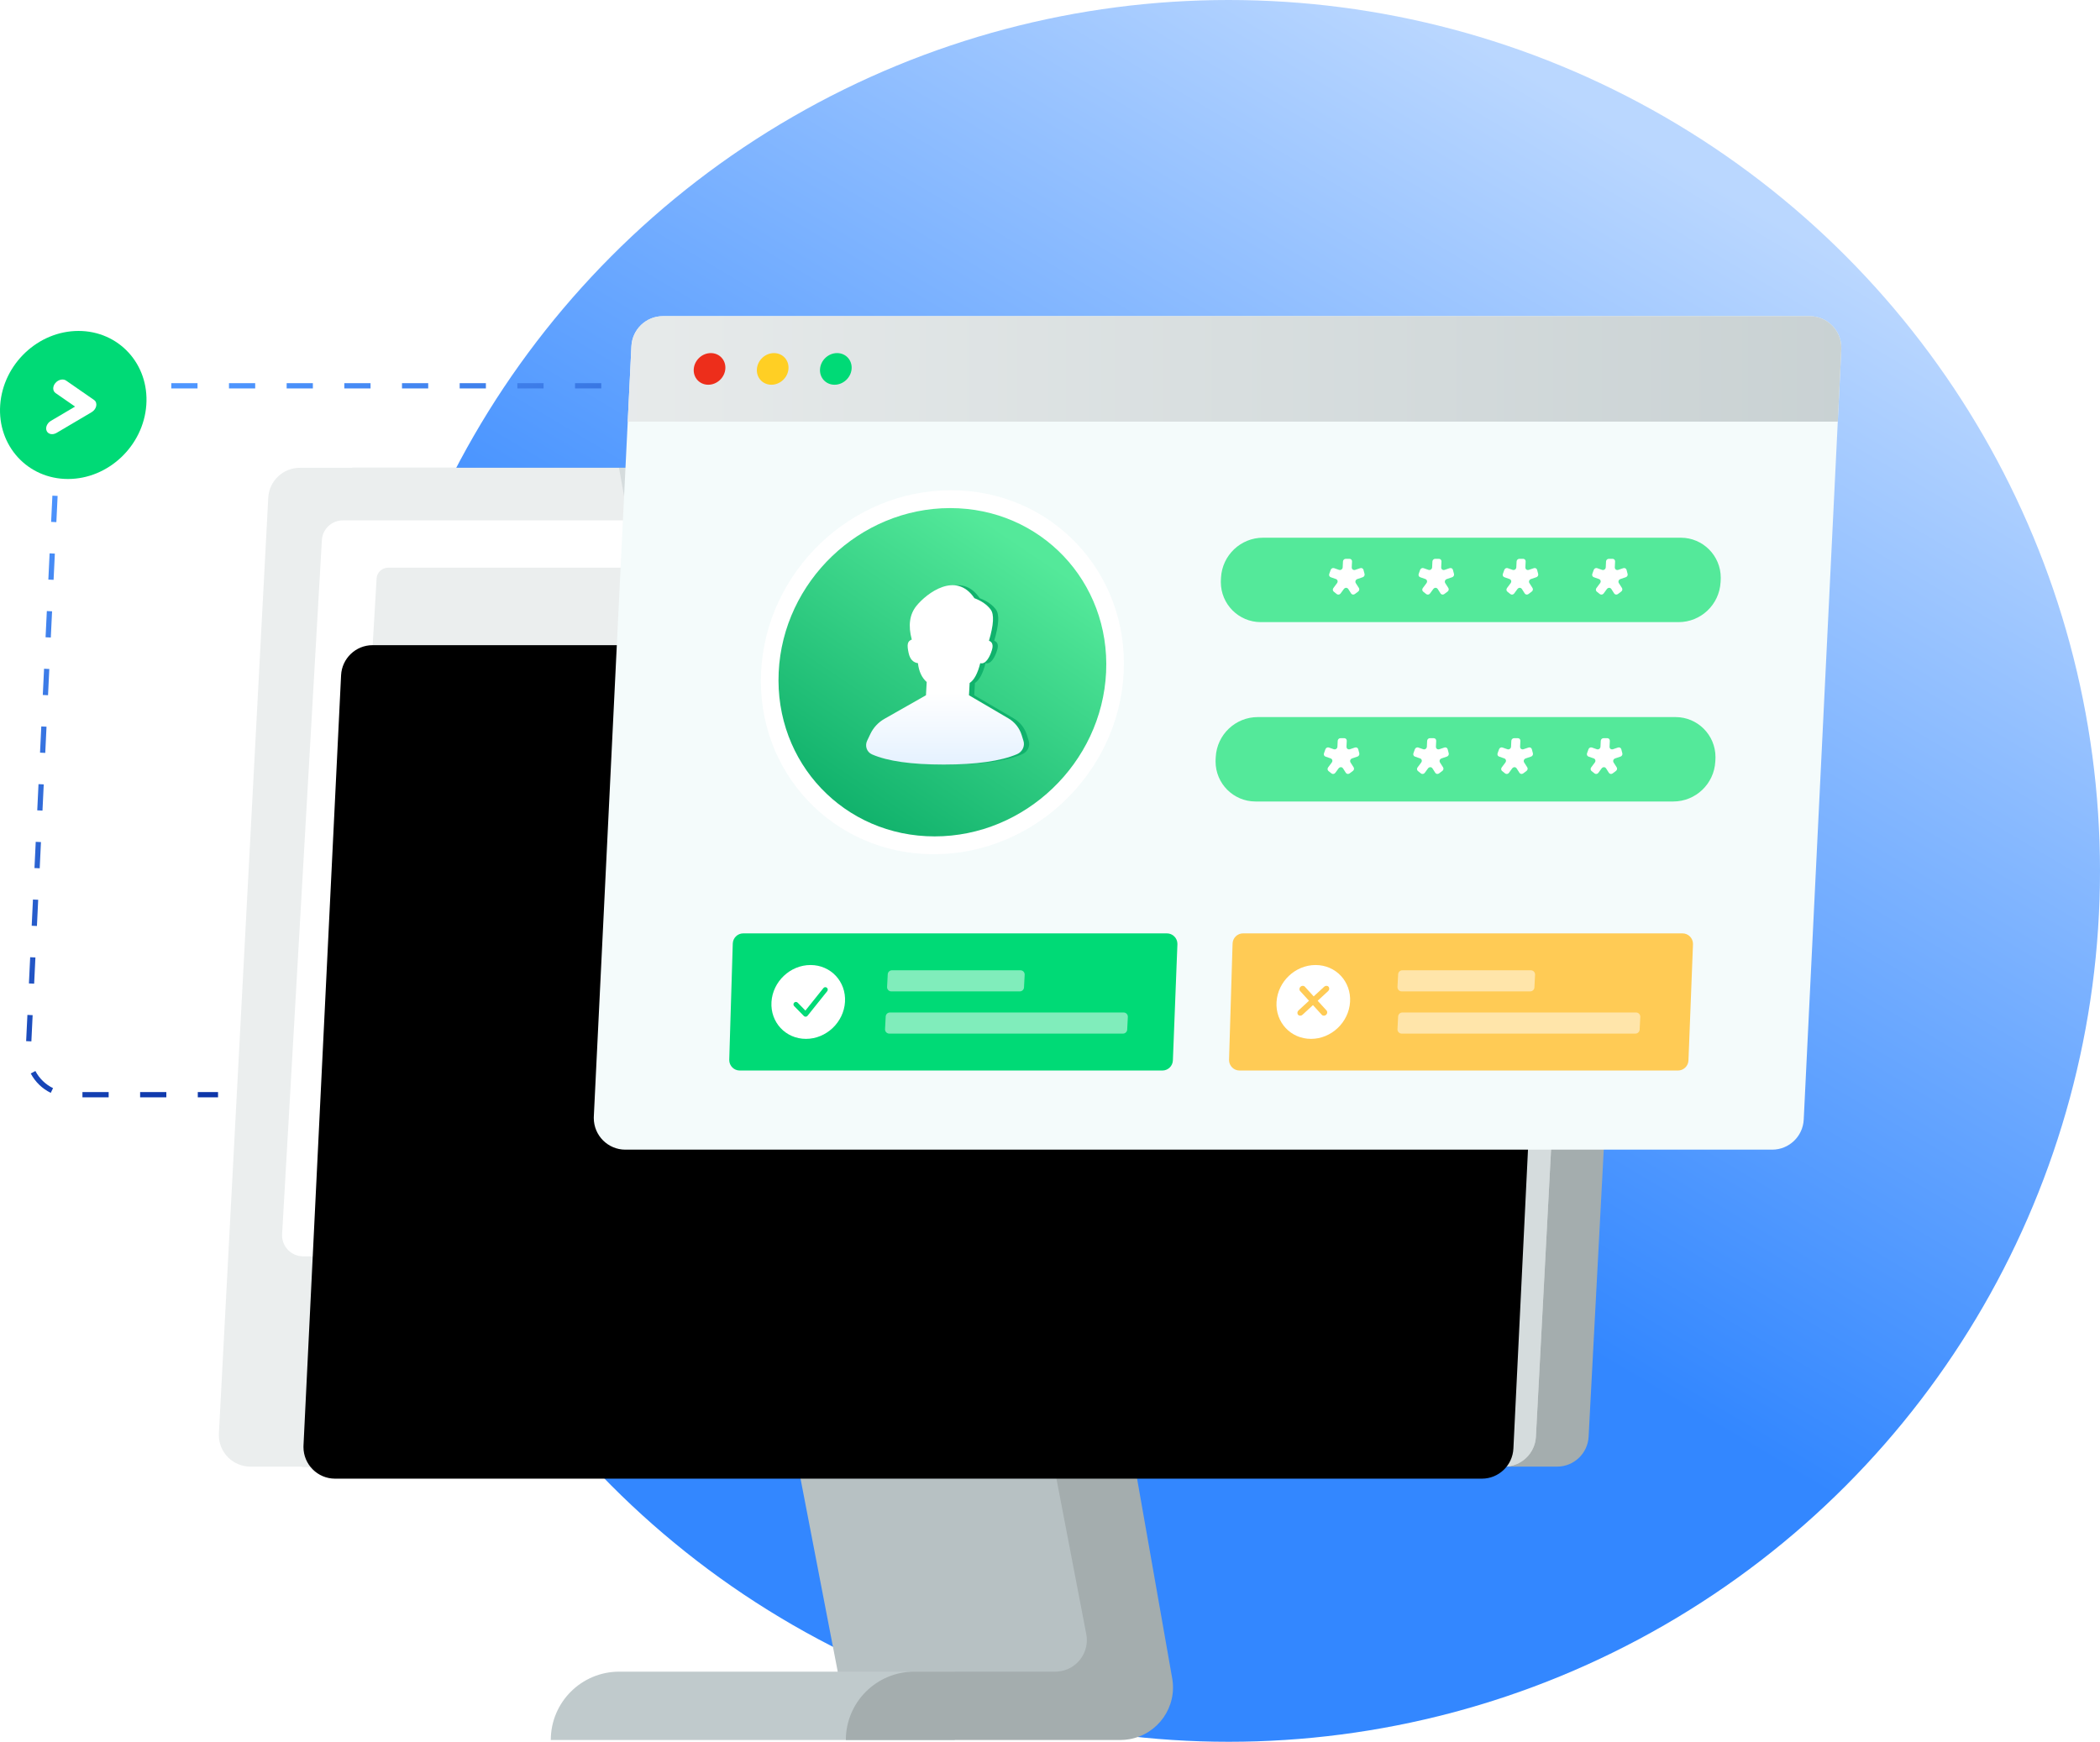 <?xml version="1.0" encoding="UTF-8"?>
<svg width="217px" height="180px" viewBox="0 0 217 180" version="1.1" xmlns="http://www.w3.org/2000/svg" xmlns:xlink="http://www.w3.org/1999/xlink">
    <!-- Generator: Sketch 56.3 (81716) - https://sketch.com -->
    <title>Illustration-II</title>
    <desc>Created with Sketch.</desc>
    <defs>
        <linearGradient x1="18.177%" y1="11.988%" x2="50%" y2="65.555%" id="linearGradient-1">
            <stop stop-color="#A9CDFF" offset="0%"></stop>
            <stop stop-color="#0069FF" offset="100%"></stop>
        </linearGradient>
        <path d="M7.275,1.13686838e-13 L125.782,1.13686838e-13 C127.584,1.13686838e-13 129.044,1.464 129.044,3.271 C129.044,3.324 129.043,3.378 129.04,3.431 L125.157,83.025 C125.072,84.767 123.639,86.136 121.899,86.136 L3.392,86.136 C1.591,86.136 0.13,84.671 0.13,82.865 C0.13,82.811 0.132,82.758 0.134,82.705 L4.017,3.111 C4.102,1.369 5.535,1.13686838e-13 7.275,1.13686838e-13 Z" id="path-2"></path>
        <filter x="-42.8%" y="-23.2%" width="158.3%" height="192.9%" filterUnits="objectBoundingBox" id="filter-3">
            <feMorphology radius="10" operator="erode" in="SourceAlpha" result="shadowSpreadOuter1"></feMorphology>
            <feOffset dx="-30" dy="34" in="shadowSpreadOuter1" result="shadowOffsetOuter1"></feOffset>
            <feGaussianBlur stdDeviation="13" in="shadowOffsetOuter1" result="shadowBlurOuter1"></feGaussianBlur>
            <feColorMatrix values="0 0 0 0 0.592   0 0 0 0 0.592   0 0 0 0 0.592  0 0 0 0.5 0" type="matrix" in="shadowBlurOuter1"></feColorMatrix>
        </filter>
        <linearGradient x1="-13.625%" y1="46.605%" x2="129.847%" y2="46.605%" id="linearGradient-4">
            <stop stop-color="#EBEEEE" offset="0%"></stop>
            <stop stop-color="#C0CACC" offset="100%"></stop>
        </linearGradient>
        <linearGradient x1="79.09%" y1="14.78%" x2="24.38%" y2="94.464%" id="linearGradient-5">
            <stop stop-color="#54E99A" offset="0%"></stop>
            <stop stop-color="#11B26C" offset="100%"></stop>
        </linearGradient>
        <linearGradient x1="50%" y1="62.89%" x2="50%" y2="129.193%" id="linearGradient-6">
            <stop stop-color="#FFFFFF" offset="0%"></stop>
            <stop stop-color="#D0E7FF" offset="100%"></stop>
        </linearGradient>
        <linearGradient x1="33.16%" y1="0%" x2="78.815%" y2="96.94%" id="linearGradient-7">
            <stop stop-color="#4E96FF" offset="0%"></stop>
            <stop stop-color="#002398" offset="100%"></stop>
        </linearGradient>
    </defs>
    <g id="Interface" stroke="none" stroke-width="1" fill="none" fill-rule="evenodd">
        <g id="Homepage" transform="translate(-613, -3289)">
            <g id="Benefits" transform="translate(165, 3099)">
                <g id="Illustration-II" transform="translate(448, 190)">
                    <ellipse id="Background" fill="#FFFFFF" cx="126.959" cy="90" rx="90.041" ry="90"></ellipse>
                    <ellipse id="Mask" fill="url(#linearGradient-1)" fill-rule="nonzero" opacity="0.801" transform="translate(126.959, 90) scale(-1, 1) translate(-126.959, -90) " cx="126.959" cy="90" rx="90.041" ry="90"></ellipse>
                    <g id="Computer" transform="translate(17.108, 30.6)">
                        <polygon id="Shape" fill="#B7C1C3" points="64.851 118.249 92.618 118.249 98.062 146.499 70.296 146.499"></polygon>
                        <path d="M81.552,149.216 L39.807,149.216 C39.807,145.315 42.976,142.153 46.885,142.153 L81.552,142.153 L81.552,149.216 Z" id="Shape" fill="#C0CACC"></path>
                        <path d="M99.695,118.249 L104.019,142.844 C104.539,145.799 102.559,148.615 99.598,149.134 C99.287,149.188 98.972,149.216 98.657,149.216 L70.296,149.216 C70.296,145.315 73.464,142.153 77.373,142.153 L91.933,142.153 C92.139,142.153 92.345,142.133 92.547,142.095 C94.319,141.756 95.48,140.048 95.141,138.28 L91.297,118.249 L99.695,118.249 Z" id="Shape" fill="#A4ADAE"></path>
                        <path d="M19.319,17.744 L148.886,17.744 C150.69,17.744 152.153,19.203 152.153,21.003 C152.153,21.06 152.151,21.117 152.148,21.174 L147.048,117.877 C146.956,119.608 145.523,120.965 143.786,120.965 L14.219,120.965 C12.415,120.965 10.952,119.506 10.952,117.706 C10.952,117.649 10.954,117.591 10.957,117.534 L16.057,20.832 C16.148,19.101 17.582,17.744 19.319,17.744 Z" id="Shape" fill="#A4ADAE"></path>
                        <path d="M13.875,17.744 L143.442,17.744 C145.246,17.744 146.708,19.203 146.708,21.003 C146.708,21.06 146.707,21.117 146.704,21.174 L141.603,117.877 C141.512,119.608 140.079,120.965 138.341,120.965 L8.774,120.965 C6.97,120.965 5.508,119.506 5.508,117.706 C5.508,117.649 5.509,117.591 5.512,117.534 L10.613,20.832 C10.704,19.101 12.137,17.744 13.875,17.744 Z" id="Shape" fill="#EBEEEE"></path>
                        <path d="M46.854,17.744 L143.442,17.744 C145.246,17.744 146.708,19.203 146.708,21.003 C146.708,21.06 146.707,21.117 146.704,21.174 L141.603,117.877 C141.512,119.608 140.079,120.965 138.341,120.965 L65.509,120.965 L46.854,17.744 Z" id="Shape" fill="#C0CACC" opacity="0.5"></path>
                        <path d="M18.325,23.176 L139.183,23.176 C140.386,23.176 141.361,24.149 141.361,25.349 C141.361,25.391 141.361,25.432 141.357,25.473 L137.251,97.185 C137.185,98.335 136.231,99.234 135.077,99.234 L14.219,99.234 C13.016,99.234 12.041,98.261 12.041,97.061 C12.041,97.02 12.041,96.979 12.044,96.937 L16.151,25.225 C16.217,24.075 17.171,23.176 18.325,23.176 Z" id="Shape" fill="#FFFFFF"></path>
                        <path d="M22.99,28.066 L58.897,28.066 C59.514,28.066 59.985,28.56 59.949,29.17 L56.173,93.24 C56.137,93.85 55.608,94.345 54.991,94.345 L19.084,94.345 C18.467,94.345 17.996,93.85 18.032,93.24 L21.808,29.17 C21.844,28.56 22.373,28.066 22.99,28.066 Z" id="Shape" fill="#EBEEEE"></path>
                        <path d="M62.851,28.066 L134.025,28.066 C134.645,28.066 135.118,28.552 135.082,29.152 L134.461,39.474 C134.425,40.074 133.893,40.561 133.273,40.561 L62.099,40.561 C61.479,40.561 61.006,40.074 61.042,39.474 L61.663,29.152 C61.699,28.552 62.231,28.066 62.851,28.066 Z" id="Shape" fill="#D0E7FF" opacity="0.7"></path>
                        <path d="M62.012,42.191 L79.046,42.191 C79.66,42.191 80.129,42.687 80.094,43.3 L78.668,67.702 C78.632,68.315 78.105,68.811 77.49,68.811 L60.457,68.811 C59.842,68.811 59.373,68.315 59.409,67.702 L60.835,43.3 C60.87,42.687 61.398,42.191 62.012,42.191 Z" id="Shape" fill="#D0E7FF" opacity="0.7"></path>
                        <path d="M60.772,70.441 L77.952,70.441 C78.569,70.441 79.041,70.939 79.005,71.553 L77.735,93.233 C77.699,93.847 77.17,94.345 76.553,94.345 L59.372,94.345 C58.755,94.345 58.284,93.847 58.32,93.233 L59.589,71.553 C59.625,70.939 60.155,70.441 60.772,70.441 Z" id="Shape" fill="#EBEEEE" opacity="0.7"></path>
                        <path d="M83.281,42.191 L133.475,42.191 C134.098,42.191 134.574,42.687 134.537,43.3 L133.092,67.702 C133.055,68.315 132.521,68.811 131.898,68.811 L81.704,68.811 C81.081,68.811 80.606,68.315 80.642,67.702 L82.087,43.3 C82.124,42.687 82.658,42.191 83.281,42.191 Z" id="Shape" fill="#D0E7FF" opacity="0.7"></path>
                        <path d="M81.491,70.441 L131.838,70.441 C132.463,70.441 132.94,70.939 132.904,71.553 L131.619,93.233 C131.582,93.847 131.046,94.345 130.422,94.345 L80.074,94.345 C79.449,94.345 78.972,93.847 79.009,93.233 L80.294,71.553 C80.33,70.939 80.866,70.441 81.491,70.441 Z" id="Shape" fill="#EBEEEE" opacity="0.7"></path>
                        <path d="M75.232,115.533 C78.527,115.533 81.426,112.857 81.707,109.557 C81.988,106.256 79.544,103.581 76.248,103.581 C72.953,103.581 70.054,106.256 69.773,109.557 C69.492,112.857 71.936,115.533 75.232,115.533 Z" id="Shape" fill="#FFFFFF"></path>
                        <path d="M0.473,0.979 C0.231,0.8 0.181,0.459 0.361,0.219 C0.541,-0.022 0.882,-0.072 1.123,0.108 L3.296,1.723 C3.613,1.958 3.582,2.44 3.238,2.632 L0.811,3.99 C0.548,4.136 0.217,4.043 0.07,3.781 C-0.077,3.52 0.016,3.189 0.278,3.042 L1.973,2.094 L0.473,0.979 Z" id="Shape" fill="#FFFFFF" fill-rule="nonzero"></path>
                    </g>
                    <g id="Produt-Tab" transform="translate(61.228, 32.4)">
                        <g id="Rectangle" transform="translate(0, 0.273)">
                            <g id="Shape">
                                <use fill="black" fill-opacity="1" filter="url(#filter-3)" xlink:href="#path-2"></use>
                                <use fill="#F4FBFB" fill-rule="evenodd" xlink:href="#path-2"></use>
                            </g>
                            <path d="M128.676,10.903 L3.637,10.903 L4.017,3.111 C4.102,1.369 5.535,1.77635684e-15 7.275,1.77635684e-15 L125.782,1.77635684e-15 C127.584,1.77635684e-15 129.044,1.464 129.044,3.271 C129.044,3.324 129.043,3.378 129.04,3.431 L128.676,10.903 L128.676,10.903 Z" id="Shape" fill="url(#linearGradient-4)"></path>
                            <path d="M11.96,7.087 C11.059,7.087 10.388,6.355 10.461,5.452 C10.534,4.548 11.323,3.816 12.224,3.816 C13.125,3.816 13.796,4.548 13.723,5.452 C13.65,6.355 12.861,7.087 11.96,7.087 Z" id="Path" fill="#ED2E1B"></path>
                            <path d="M18.484,7.087 C17.583,7.087 16.912,6.355 16.985,5.452 C17.058,4.548 17.847,3.816 18.748,3.816 C19.649,3.816 20.32,4.548 20.247,5.452 C20.174,6.355 19.385,7.087 18.484,7.087 Z" id="Path" fill="#FFCF24"></path>
                            <path d="M25.008,7.087 C24.107,7.087 23.436,6.355 23.509,5.452 C23.582,4.548 24.371,3.816 25.272,3.816 C26.172,3.816 26.843,4.548 26.771,5.452 C26.698,6.355 25.908,7.087 25.008,7.087 Z" id="Path" fill="#00DA76"></path>
                        </g>
                        <g id="True-Button" transform="translate(13.863, 64.057)">
                            <g id="Group-30">
                                <path d="M1.715,0 L45.487,0 C46.088,0 46.575,0.488 46.575,1.09 C46.575,1.105 46.575,1.119 46.574,1.133 L46.107,13.126 C46.084,13.712 45.605,14.174 45.021,14.174 L1.351,14.174 C0.751,14.174 0.264,13.686 0.264,13.084 C0.264,13.073 0.264,13.062 0.264,13.051 L0.629,1.057 C0.646,0.468 1.128,0 1.715,0 Z" id="Shape" fill="#00DA76"></path>
                                <path d="M17.076,3.816 L30.357,3.816 C30.597,3.816 30.792,4.011 30.792,4.252 C30.792,4.26 30.792,4.267 30.791,4.275 L30.723,5.583 C30.711,5.815 30.521,5.997 30.289,5.997 L17.008,5.997 C16.768,5.997 16.573,5.802 16.573,5.561 C16.573,5.553 16.573,5.546 16.574,5.538 L16.642,4.23 C16.654,3.998 16.844,3.816 17.076,3.816 Z" id="Shape" fill="#FFFFFF" opacity="0.5"></path>
                                <path d="M16.865,8.177 L41.019,8.177 C41.259,8.177 41.454,8.373 41.454,8.614 C41.454,8.621 41.454,8.629 41.453,8.636 L41.386,9.945 C41.374,10.176 41.183,10.358 40.951,10.358 L16.797,10.358 C16.557,10.358 16.363,10.163 16.363,9.922 C16.363,9.914 16.363,9.907 16.363,9.899 L16.431,8.591 C16.443,8.359 16.634,8.177 16.865,8.177 Z" id="Shape" fill="#FFFFFF" opacity="0.5"></path>
                                <path d="M8.191,10.903 C6.094,10.903 4.499,9.195 4.628,7.087 C4.758,4.98 6.564,3.271 8.662,3.271 C10.759,3.271 12.354,4.98 12.225,7.087 C12.095,9.195 10.289,10.903 8.191,10.903 Z M9.994,5.656 L8.136,7.977 L7.333,7.16 C7.235,7.06 7.075,7.059 6.975,7.157 C6.876,7.256 6.875,7.417 6.973,7.517 L7.975,8.538 C8.082,8.646 8.258,8.637 8.353,8.519 L10.389,5.974 C10.477,5.865 10.459,5.705 10.35,5.617 C10.241,5.529 10.082,5.546 9.994,5.656 Z" id="Shape" fill="#FFFFFF"></path>
                            </g>
                        </g>
                        <g id="False-button" transform="translate(65.773, 64.057)">
                            <path d="M1.452,7.10542736e-15 L46.855,7.10542736e-15 C47.455,7.10542736e-15 47.942,0.488 47.942,1.09 C47.942,1.105 47.942,1.119 47.941,1.133 L47.474,13.126 C47.452,13.712 46.972,14.174 46.388,14.174 L1.087,14.174 C0.487,14.174 2.06057393e-13,13.686 2.06057393e-13,13.084 C2.06057393e-13,13.073 2.06057393e-13,13.062 0.001,13.051 L0.365,1.057 C0.383,0.468 0.864,7.10542736e-15 1.452,7.10542736e-15 Z" id="Shape" fill="#FFCB55"></path>
                            <path d="M17.907,3.816 L31.188,3.816 C31.429,3.816 31.623,4.011 31.623,4.252 C31.623,4.26 31.623,4.267 31.623,4.275 L31.555,5.583 C31.543,5.815 31.352,5.997 31.121,5.997 L17.84,5.997 C17.599,5.997 17.405,5.802 17.405,5.561 C17.405,5.553 17.405,5.546 17.405,5.538 L17.473,4.23 C17.485,3.998 17.676,3.816 17.907,3.816 Z" id="Shape" fill="#FFFFFF" opacity="0.5"></path>
                            <path d="M17.907,8.177 L42.061,8.177 C42.302,8.177 42.496,8.373 42.496,8.614 C42.496,8.621 42.496,8.629 42.496,8.636 L42.428,9.945 C42.416,10.176 42.225,10.358 41.994,10.358 L17.84,10.358 C17.599,10.358 17.405,10.163 17.405,9.922 C17.405,9.914 17.405,9.907 17.405,9.899 L17.473,8.591 C17.485,8.359 17.676,8.177 17.907,8.177 Z" id="Shape" fill="#FFFFFF" opacity="0.5"></path>
                            <path d="M8.471,10.903 C6.374,10.903 4.778,9.195 4.908,7.087 C5.038,4.98 6.844,3.271 8.941,3.271 C11.039,3.271 12.634,4.98 12.505,7.087 C12.375,9.195 10.569,10.903 8.471,10.903 Z M9.158,6.964 L10.242,5.963 C10.376,5.839 10.393,5.637 10.28,5.513 C10.167,5.389 9.966,5.389 9.831,5.513 L8.748,6.514 L7.834,5.513 C7.721,5.389 7.52,5.389 7.386,5.513 C7.251,5.637 7.234,5.839 7.348,5.963 L8.261,6.964 L7.177,7.965 C7.042,8.09 7.025,8.291 7.139,8.415 C7.252,8.539 7.453,8.539 7.587,8.415 L8.671,7.414 L9.584,8.415 C9.697,8.539 9.898,8.539 10.033,8.415 C10.167,8.291 10.184,8.09 10.071,7.965 L9.158,6.964 Z" id="Shape" fill="#FFFFFF"></path>
                        </g>
                        <g id="Account" transform="translate(17.397, 18.263)">
                            <path d="M17.869,37.616 C28.216,37.616 37,29.196 37.49,18.808 C37.98,8.421 29.99,0 19.643,0 C9.296,0 0.511,8.421 0.021,18.808 C-0.468,29.196 7.522,37.616 17.869,37.616 Z" id="Shape" fill="#FFFFFF"></path>
                            <path d="M17.955,35.772 C27.298,35.772 35.23,28.177 35.672,18.808 C36.115,9.439 28.9,1.844 19.557,1.844 C10.214,1.844 2.281,9.439 1.839,18.808 C1.397,28.177 8.612,35.772 17.955,35.772 Z" id="Shape" fill="url(#linearGradient-5)"></path>
                            <path d="M11.527,25.875 L11.862,25.175 C12.173,24.525 12.683,23.98 13.316,23.62 L17.602,21.187 L17.678,19.818 C17.172,19.373 16.87,18.724 16.773,17.871 C16.275,17.801 15.956,17.46 15.817,16.85 C15.609,15.935 15.69,15.597 16.136,15.431 C15.744,13.986 15.907,12.824 16.623,11.943 C17.697,10.622 20.714,8.34 22.608,11.156 C23.357,11.441 23.917,11.832 24.289,12.33 C24.66,12.828 24.601,13.901 24.111,15.551 C24.466,15.686 24.569,16.004 24.418,16.505 C24.193,17.256 23.766,18.019 23.212,17.871 C22.946,18.934 22.58,19.616 22.116,19.916 L22.046,21.187 L26.119,23.575 C26.779,23.962 27.265,24.574 27.492,25.304 L27.679,25.906 C27.846,26.446 27.554,27.045 27.009,27.276 C25.33,27.991 22.805,28.348 19.436,28.348 C16.102,28.348 13.633,27.999 12.031,27.299 C11.488,27.062 11.263,26.427 11.527,25.875 Z" id="Shape" fill="#11B26C"></path>
                            <path d="M10.984,25.875 L11.318,25.175 C11.629,24.525 12.139,23.98 12.773,23.62 L17.058,21.187 L17.134,19.818 C16.628,19.373 16.327,18.724 16.229,17.871 C15.731,17.801 15.412,17.46 15.274,16.85 C15.066,15.935 15.146,15.597 15.592,15.431 C15.201,13.986 15.363,12.824 16.079,11.943 C17.153,10.622 20.171,8.34 22.064,11.156 C22.813,11.441 23.374,11.832 23.745,12.33 C24.117,12.828 24.058,13.901 23.568,15.551 C23.923,15.686 24.025,16.004 23.875,16.505 C23.649,17.256 23.223,18.019 22.668,17.871 C22.402,18.934 22.037,19.616 21.572,19.916 L21.502,21.187 L25.576,23.575 C26.235,23.962 26.722,24.574 26.948,25.304 L27.135,25.906 C27.303,26.446 27.01,27.045 26.466,27.276 C24.786,27.991 22.262,28.348 18.892,28.348 C15.558,28.348 13.09,27.999 11.487,27.299 C10.944,27.062 10.719,26.427 10.984,25.875 Z" id="Shape" fill="url(#linearGradient-6)"></path>
                        </g>
                        <g id="Password" transform="translate(64.694, 23.169)">
                            <path d="M4.592,0 L47.764,0 C50.042,0 51.889,1.852 51.889,4.137 C51.889,4.212 51.887,4.286 51.883,4.361 L51.87,4.598 C51.745,6.911 49.838,8.723 47.527,8.723 L4.356,8.723 C2.077,8.723 0.231,6.871 0.231,4.586 C0.231,4.511 0.233,4.436 0.237,4.361 L0.249,4.124 C0.375,1.811 2.282,0 4.592,0 Z" id="Shape" fill="#54E99A"></path>
                            <path d="M14.894,4.082 L14.329,4.273 C14.185,4.322 14.102,4.477 14.144,4.619 C14.15,4.643 14.161,4.665 14.173,4.685 L14.498,5.194 C14.573,5.313 14.54,5.475 14.422,5.564 L14.08,5.82 C13.957,5.912 13.788,5.891 13.701,5.772 C13.699,5.768 13.696,5.764 13.693,5.759 L13.396,5.294 C13.316,5.17 13.149,5.139 13.021,5.225 C12.993,5.243 12.968,5.267 12.948,5.294 L12.604,5.762 C12.513,5.886 12.342,5.917 12.222,5.831 C12.219,5.829 12.216,5.826 12.212,5.824 L11.9,5.576 C11.788,5.487 11.771,5.323 11.86,5.203 L12.246,4.686 C12.338,4.563 12.316,4.393 12.197,4.306 C12.177,4.292 12.155,4.28 12.131,4.272 L11.588,4.082 C11.451,4.034 11.383,3.884 11.433,3.743 L11.583,3.324 C11.635,3.18 11.791,3.099 11.932,3.144 C11.935,3.145 11.937,3.146 11.94,3.147 L12.45,3.325 C12.59,3.374 12.748,3.298 12.804,3.156 C12.815,3.127 12.821,3.097 12.823,3.067 L12.852,2.453 C12.86,2.303 12.987,2.181 13.137,2.181 L13.53,2.181 C13.68,2.181 13.796,2.303 13.788,2.453 L13.758,3.067 C13.751,3.218 13.867,3.34 14.017,3.34 C14.047,3.34 14.077,3.335 14.106,3.325 L14.633,3.147 C14.778,3.098 14.929,3.173 14.971,3.316 C14.971,3.318 14.972,3.321 14.973,3.324 L15.082,3.743 C15.119,3.884 15.036,4.034 14.894,4.082 Z M24.136,4.082 L23.571,4.273 C23.427,4.322 23.344,4.477 23.386,4.619 C23.392,4.643 23.403,4.665 23.415,4.685 L23.74,5.194 C23.815,5.313 23.782,5.475 23.664,5.564 L23.322,5.82 C23.199,5.912 23.03,5.891 22.943,5.772 C22.941,5.768 22.938,5.764 22.935,5.759 L22.638,5.294 C22.558,5.17 22.391,5.139 22.263,5.225 C22.235,5.243 22.21,5.267 22.19,5.294 L21.846,5.762 C21.755,5.886 21.584,5.917 21.464,5.831 C21.461,5.829 21.458,5.826 21.454,5.824 L21.142,5.576 C21.03,5.487 21.013,5.323 21.102,5.203 L21.488,4.686 C21.58,4.563 21.558,4.393 21.439,4.306 C21.419,4.292 21.397,4.28 21.373,4.272 L20.83,4.082 C20.693,4.034 20.625,3.884 20.675,3.743 L20.825,3.324 C20.877,3.18 21.033,3.099 21.174,3.144 C21.177,3.145 21.179,3.146 21.182,3.147 L21.692,3.325 C21.832,3.374 21.99,3.298 22.046,3.156 C22.057,3.127 22.063,3.097 22.065,3.067 L22.094,2.453 C22.102,2.303 22.229,2.181 22.379,2.181 L22.772,2.181 C22.922,2.181 23.038,2.303 23.03,2.453 L23,3.067 C22.993,3.218 23.109,3.34 23.259,3.34 C23.289,3.34 23.319,3.335 23.348,3.325 L23.875,3.147 C24.02,3.098 24.171,3.173 24.213,3.316 C24.213,3.318 24.214,3.321 24.215,3.324 L24.324,3.743 C24.361,3.884 24.278,4.034 24.136,4.082 Z M32.835,4.082 L32.27,4.273 C32.125,4.322 32.042,4.477 32.084,4.619 C32.091,4.643 32.101,4.665 32.114,4.685 L32.438,5.194 C32.514,5.313 32.481,5.475 32.362,5.564 L32.021,5.82 C31.898,5.912 31.728,5.891 31.642,5.772 C31.639,5.768 31.636,5.764 31.633,5.759 L31.336,5.294 C31.257,5.17 31.089,5.139 30.961,5.225 C30.933,5.243 30.909,5.267 30.888,5.294 L30.544,5.762 C30.453,5.886 30.282,5.917 30.163,5.831 C30.159,5.829 30.156,5.826 30.153,5.824 L29.84,5.576 C29.728,5.487 29.711,5.323 29.8,5.203 L30.186,4.686 C30.278,4.563 30.257,4.393 30.138,4.306 C30.118,4.292 30.095,4.28 30.072,4.272 L29.528,4.082 C29.392,4.034 29.323,3.884 29.373,3.743 L29.524,3.324 C29.575,3.18 29.731,3.099 29.873,3.144 C29.875,3.145 29.878,3.146 29.88,3.147 L30.39,3.325 C30.53,3.374 30.688,3.298 30.744,3.156 C30.755,3.127 30.761,3.097 30.763,3.067 L30.793,2.453 C30.8,2.303 30.928,2.181 31.078,2.181 L31.47,2.181 C31.62,2.181 31.736,2.303 31.729,2.453 L31.699,3.067 C31.691,3.218 31.807,3.34 31.957,3.34 C31.987,3.34 32.017,3.335 32.046,3.325 L32.574,3.147 C32.718,3.098 32.869,3.173 32.911,3.316 C32.912,3.318 32.912,3.321 32.913,3.324 L33.023,3.743 C33.059,3.884 32.976,4.034 32.835,4.082 Z M42.077,4.082 L41.512,4.273 C41.367,4.322 41.284,4.477 41.326,4.619 C41.333,4.643 41.343,4.665 41.356,4.685 L41.68,5.194 C41.756,5.313 41.723,5.475 41.604,5.564 L41.263,5.82 C41.14,5.912 40.97,5.891 40.884,5.772 C40.881,5.768 40.878,5.764 40.875,5.759 L40.578,5.294 C40.499,5.17 40.331,5.139 40.203,5.225 C40.175,5.243 40.151,5.267 40.13,5.294 L39.786,5.762 C39.695,5.886 39.524,5.917 39.405,5.831 C39.401,5.829 39.398,5.826 39.395,5.824 L39.082,5.576 C38.97,5.487 38.953,5.323 39.042,5.203 L39.428,4.686 C39.52,4.563 39.499,4.393 39.38,4.306 C39.36,4.292 39.337,4.28 39.314,4.272 L38.77,4.082 C38.634,4.034 38.565,3.884 38.615,3.743 L38.766,3.324 C38.817,3.18 38.973,3.099 39.115,3.144 C39.117,3.145 39.12,3.146 39.122,3.147 L39.632,3.325 C39.772,3.374 39.93,3.298 39.986,3.156 C39.997,3.127 40.003,3.097 40.005,3.067 L40.035,2.453 C40.042,2.303 40.17,2.181 40.32,2.181 L40.712,2.181 C40.862,2.181 40.978,2.303 40.971,2.453 L40.941,3.067 C40.933,3.218 41.049,3.34 41.199,3.34 C41.229,3.34 41.259,3.335 41.288,3.325 L41.816,3.147 C41.96,3.098 42.111,3.173 42.153,3.316 C42.154,3.318 42.154,3.321 42.155,3.324 L42.264,3.743 C42.301,3.884 42.218,4.034 42.077,4.082 Z" id="Shape" fill="#FFFFFF" fill-rule="nonzero"></path>
                        </g>
                        <g id="Password" transform="translate(64.15, 41.705)">
                            <path d="M4.592,0 L47.764,0 C50.042,0 51.889,1.852 51.889,4.137 C51.889,4.212 51.887,4.286 51.883,4.361 L51.87,4.598 C51.745,6.911 49.838,8.723 47.527,8.723 L4.356,8.723 C2.077,8.723 0.231,6.871 0.231,4.586 C0.231,4.511 0.233,4.436 0.237,4.361 L0.249,4.124 C0.375,1.811 2.282,0 4.592,0 Z" id="Shape" fill="#54E99A"></path>
                            <path d="M14.894,4.082 L14.329,4.273 C14.185,4.322 14.102,4.477 14.144,4.619 C14.15,4.643 14.161,4.665 14.173,4.685 L14.498,5.194 C14.573,5.313 14.54,5.475 14.422,5.564 L14.08,5.82 C13.957,5.912 13.788,5.891 13.701,5.772 C13.699,5.768 13.696,5.764 13.693,5.759 L13.396,5.294 C13.316,5.17 13.149,5.139 13.021,5.225 C12.993,5.243 12.968,5.267 12.948,5.294 L12.604,5.762 C12.513,5.886 12.342,5.917 12.222,5.831 C12.219,5.829 12.216,5.826 12.212,5.824 L11.9,5.576 C11.788,5.487 11.771,5.323 11.86,5.203 L12.246,4.686 C12.338,4.563 12.316,4.393 12.197,4.306 C12.177,4.292 12.155,4.28 12.131,4.272 L11.588,4.082 C11.451,4.034 11.383,3.884 11.433,3.743 L11.583,3.324 C11.635,3.18 11.791,3.099 11.932,3.144 C11.935,3.145 11.937,3.146 11.94,3.147 L12.45,3.325 C12.59,3.374 12.748,3.298 12.804,3.156 C12.815,3.127 12.821,3.097 12.823,3.067 L12.852,2.453 C12.86,2.303 12.987,2.181 13.137,2.181 L13.53,2.181 C13.68,2.181 13.796,2.303 13.788,2.453 L13.758,3.067 C13.751,3.218 13.867,3.34 14.017,3.34 C14.047,3.34 14.077,3.335 14.106,3.325 L14.633,3.147 C14.778,3.098 14.929,3.173 14.971,3.316 C14.971,3.318 14.972,3.321 14.973,3.324 L15.082,3.743 C15.119,3.884 15.036,4.034 14.894,4.082 Z M24.136,4.082 L23.571,4.273 C23.427,4.322 23.344,4.477 23.386,4.619 C23.392,4.643 23.403,4.665 23.415,4.685 L23.74,5.194 C23.815,5.313 23.782,5.475 23.664,5.564 L23.322,5.82 C23.199,5.912 23.03,5.891 22.943,5.772 C22.941,5.768 22.938,5.764 22.935,5.759 L22.638,5.294 C22.558,5.17 22.391,5.139 22.263,5.225 C22.235,5.243 22.21,5.267 22.19,5.294 L21.846,5.762 C21.755,5.886 21.584,5.917 21.464,5.831 C21.461,5.829 21.458,5.826 21.454,5.824 L21.142,5.576 C21.03,5.487 21.013,5.323 21.102,5.203 L21.488,4.686 C21.58,4.563 21.558,4.393 21.439,4.306 C21.419,4.292 21.397,4.28 21.373,4.272 L20.83,4.082 C20.693,4.034 20.625,3.884 20.675,3.743 L20.825,3.324 C20.877,3.18 21.033,3.099 21.174,3.144 C21.177,3.145 21.179,3.146 21.182,3.147 L21.692,3.325 C21.832,3.374 21.99,3.298 22.046,3.156 C22.057,3.127 22.063,3.097 22.065,3.067 L22.094,2.453 C22.102,2.303 22.229,2.181 22.379,2.181 L22.772,2.181 C22.922,2.181 23.038,2.303 23.03,2.453 L23,3.067 C22.993,3.218 23.109,3.34 23.259,3.34 C23.289,3.34 23.319,3.335 23.348,3.325 L23.875,3.147 C24.02,3.098 24.171,3.173 24.213,3.316 C24.213,3.318 24.214,3.321 24.215,3.324 L24.324,3.743 C24.361,3.884 24.278,4.034 24.136,4.082 Z M32.835,4.082 L32.27,4.273 C32.125,4.322 32.042,4.477 32.084,4.619 C32.091,4.643 32.101,4.665 32.114,4.685 L32.438,5.194 C32.514,5.313 32.481,5.475 32.362,5.564 L32.021,5.82 C31.898,5.912 31.728,5.891 31.642,5.772 C31.639,5.768 31.636,5.764 31.633,5.759 L31.336,5.294 C31.257,5.17 31.089,5.139 30.961,5.225 C30.933,5.243 30.909,5.267 30.888,5.294 L30.544,5.762 C30.453,5.886 30.282,5.917 30.163,5.831 C30.159,5.829 30.156,5.826 30.153,5.824 L29.84,5.576 C29.728,5.487 29.711,5.323 29.8,5.203 L30.186,4.686 C30.278,4.563 30.257,4.393 30.138,4.306 C30.118,4.292 30.095,4.28 30.072,4.272 L29.528,4.082 C29.392,4.034 29.323,3.884 29.373,3.743 L29.524,3.324 C29.575,3.18 29.731,3.099 29.873,3.144 C29.875,3.145 29.878,3.146 29.88,3.147 L30.39,3.325 C30.53,3.374 30.688,3.298 30.744,3.156 C30.755,3.127 30.761,3.097 30.763,3.067 L30.793,2.453 C30.8,2.303 30.928,2.181 31.078,2.181 L31.47,2.181 C31.62,2.181 31.736,2.303 31.729,2.453 L31.699,3.067 C31.691,3.218 31.807,3.34 31.957,3.34 C31.987,3.34 32.017,3.335 32.046,3.325 L32.574,3.147 C32.718,3.098 32.869,3.173 32.911,3.316 C32.912,3.318 32.912,3.321 32.913,3.324 L33.023,3.743 C33.059,3.884 32.976,4.034 32.835,4.082 Z M42.077,4.082 L41.512,4.273 C41.367,4.322 41.284,4.477 41.326,4.619 C41.333,4.643 41.343,4.665 41.356,4.685 L41.68,5.194 C41.756,5.313 41.723,5.475 41.604,5.564 L41.263,5.82 C41.14,5.912 40.97,5.891 40.884,5.772 C40.881,5.768 40.878,5.764 40.875,5.759 L40.578,5.294 C40.499,5.17 40.331,5.139 40.203,5.225 C40.175,5.243 40.151,5.267 40.13,5.294 L39.786,5.762 C39.695,5.886 39.524,5.917 39.405,5.831 C39.401,5.829 39.398,5.826 39.395,5.824 L39.082,5.576 C38.97,5.487 38.953,5.323 39.042,5.203 L39.428,4.686 C39.52,4.563 39.499,4.393 39.38,4.306 C39.36,4.292 39.337,4.28 39.314,4.272 L38.77,4.082 C38.634,4.034 38.565,3.884 38.615,3.743 L38.766,3.324 C38.817,3.18 38.973,3.099 39.115,3.144 C39.117,3.145 39.12,3.146 39.122,3.147 L39.632,3.325 C39.772,3.374 39.93,3.298 39.986,3.156 C39.997,3.127 40.003,3.097 40.005,3.067 L40.035,2.453 C40.042,2.303 40.17,2.181 40.32,2.181 L40.712,2.181 C40.862,2.181 40.978,2.303 40.971,2.453 L40.941,3.067 C40.933,3.218 41.049,3.34 41.199,3.34 C41.229,3.34 41.259,3.335 41.288,3.325 L41.816,3.147 C41.96,3.098 42.111,3.173 42.153,3.316 C42.154,3.318 42.154,3.321 42.155,3.324 L42.264,3.743 C42.301,3.884 42.218,4.034 42.077,4.082 Z" id="Shape" fill="#FFFFFF" fill-rule="nonzero"></path>
                        </g>
                        <path d="M128.12,19.898 L128.664,19.898 L128.531,22.624 L127.987,22.624 L128.12,19.898 Z M128.279,16.627 L128.91,3.69 C128.913,3.641 128.914,3.592 128.914,3.544 C128.914,1.888 127.575,0.545 125.924,0.545 L7.417,0.545 C5.822,0.545 4.508,1.8 4.43,3.397 L0.547,82.991 C0.545,83.04 0.544,83.088 0.544,83.137 C0.544,84.793 1.882,86.136 3.534,86.136 L122.041,86.136 C123.635,86.136 124.949,84.881 125.027,83.284 L127.481,32.982 L128.026,32.982 L125.57,83.31 C125.478,85.198 123.925,86.681 122.041,86.681 L3.534,86.681 C1.582,86.681 9.9475983e-14,85.094 9.9475983e-14,83.137 C9.9475983e-14,83.08 0.001,83.022 0.004,82.964 L3.887,3.37 C3.979,1.483 5.532,0 7.417,0 L125.924,0 C127.875,0 129.457,1.587 129.457,3.544 C129.457,3.601 129.456,3.659 129.453,3.717 L128.823,16.627 L128.279,16.627 L128.279,16.627 Z M127.827,25.895 L128.371,25.895 L128.159,30.257 L127.614,30.257 L127.827,25.895 L127.827,25.895 Z" id="Shape" fill-rule="nonzero"></path>
                    </g>
                    <path d="M62.129,40.143 L59.42,40.143 L59.42,39.6 L62.129,39.6 L62.129,40.143 Z M56.169,40.143 L53.46,40.143 L53.46,39.6 L56.169,39.6 L56.169,40.143 Z M50.209,40.143 L47.5,40.143 L47.5,39.6 L50.209,39.6 L50.209,40.143 Z M44.249,40.143 L41.54,40.143 L41.54,39.6 L44.249,39.6 L44.249,40.143 Z M38.289,40.143 L35.58,40.143 L35.58,39.6 L38.289,39.6 L38.289,40.143 Z M32.33,40.143 L29.621,40.143 L29.621,39.6 L32.33,39.6 L32.33,40.143 Z M26.37,40.143 L23.661,40.143 L23.661,39.6 L26.37,39.6 L26.37,40.143 Z M20.41,40.143 L17.701,40.143 L17.701,39.6 L20.41,39.6 L20.41,40.143 Z M14.45,40.143 L11.741,40.143 L11.741,39.6 L14.45,39.6 L14.45,40.143 Z M8.649,40.521 C7.863,40.887 7.211,41.499 6.795,42.26 L6.32,41.999 C6.792,41.137 7.529,40.444 8.42,40.029 L8.649,40.521 Z M6.241,45.287 L6.111,47.997 L5.57,47.971 L5.7,45.261 L6.241,45.287 Z M5.954,51.249 L5.824,53.96 L5.283,53.933 L5.413,51.223 L5.954,51.249 Z M5.668,57.212 L5.537,59.922 L4.996,59.896 L5.126,57.185 L5.668,57.212 Z M5.381,63.174 L5.25,65.884 L4.709,65.858 L4.84,63.148 L5.381,63.174 Z M5.094,69.136 L4.964,71.846 L4.422,71.82 L4.553,69.11 L5.094,69.136 Z M4.807,75.098 L4.677,77.808 L4.136,77.782 L4.266,75.072 L4.807,75.098 Z M4.52,81.06 L4.39,83.77 L3.849,83.744 L3.979,81.034 L4.52,81.06 Z M4.233,87.023 L4.103,89.733 L3.562,89.707 L3.692,86.996 L4.233,87.023 Z M3.947,92.985 L3.816,95.695 L3.275,95.669 L3.405,92.959 L3.947,92.985 Z M3.66,98.947 L3.529,101.657 L2.988,101.631 L3.118,98.921 L3.66,98.947 Z M3.373,104.909 L3.242,107.619 L2.701,107.593 L2.832,104.883 L3.373,104.909 Z M3.657,110.681 C4.061,111.449 4.701,112.072 5.481,112.451 L5.245,112.939 C4.361,112.509 3.635,111.804 3.177,110.934 L3.657,110.681 Z M8.519,112.857 L11.228,112.857 L11.228,113.4 L8.519,113.4 L8.519,112.857 Z M14.479,112.857 L17.188,112.857 L17.188,113.4 L14.479,113.4 L14.479,112.857 Z M20.438,112.857 L22.531,112.857 L22.531,113.4 L20.438,113.4 L20.438,112.857 Z" id="Shape" fill="url(#linearGradient-7)" fill-rule="nonzero"></path>
                    <g id="Navigation" transform="translate(0, 34.2)">
                        <path d="M7.027,15.3 C11.197,15.3 14.819,11.875 15.119,7.65 C15.418,3.425 12.28,0 8.111,0 C3.941,0 0.319,3.425 0.02,7.65 C-0.279,11.875 2.858,15.3 7.027,15.3 Z" id="Shape" fill="#00DA76"></path>
                        <path d="M5.259,9.293 L7.758,7.818 L5.742,6.42 C5.43,6.204 5.42,5.74 5.721,5.384 C6.021,5.027 6.518,4.914 6.83,5.13 L9.717,7.132 C10.126,7.416 9.994,8.086 9.467,8.397 L5.848,10.534 C5.446,10.771 4.989,10.686 4.827,10.343 C4.664,10 4.858,9.53 5.259,9.293 Z" id="Shape" fill="#FFFFFF" fill-rule="nonzero"></path>
                    </g>
                </g>
            </g>
        </g>
    </g>
</svg>